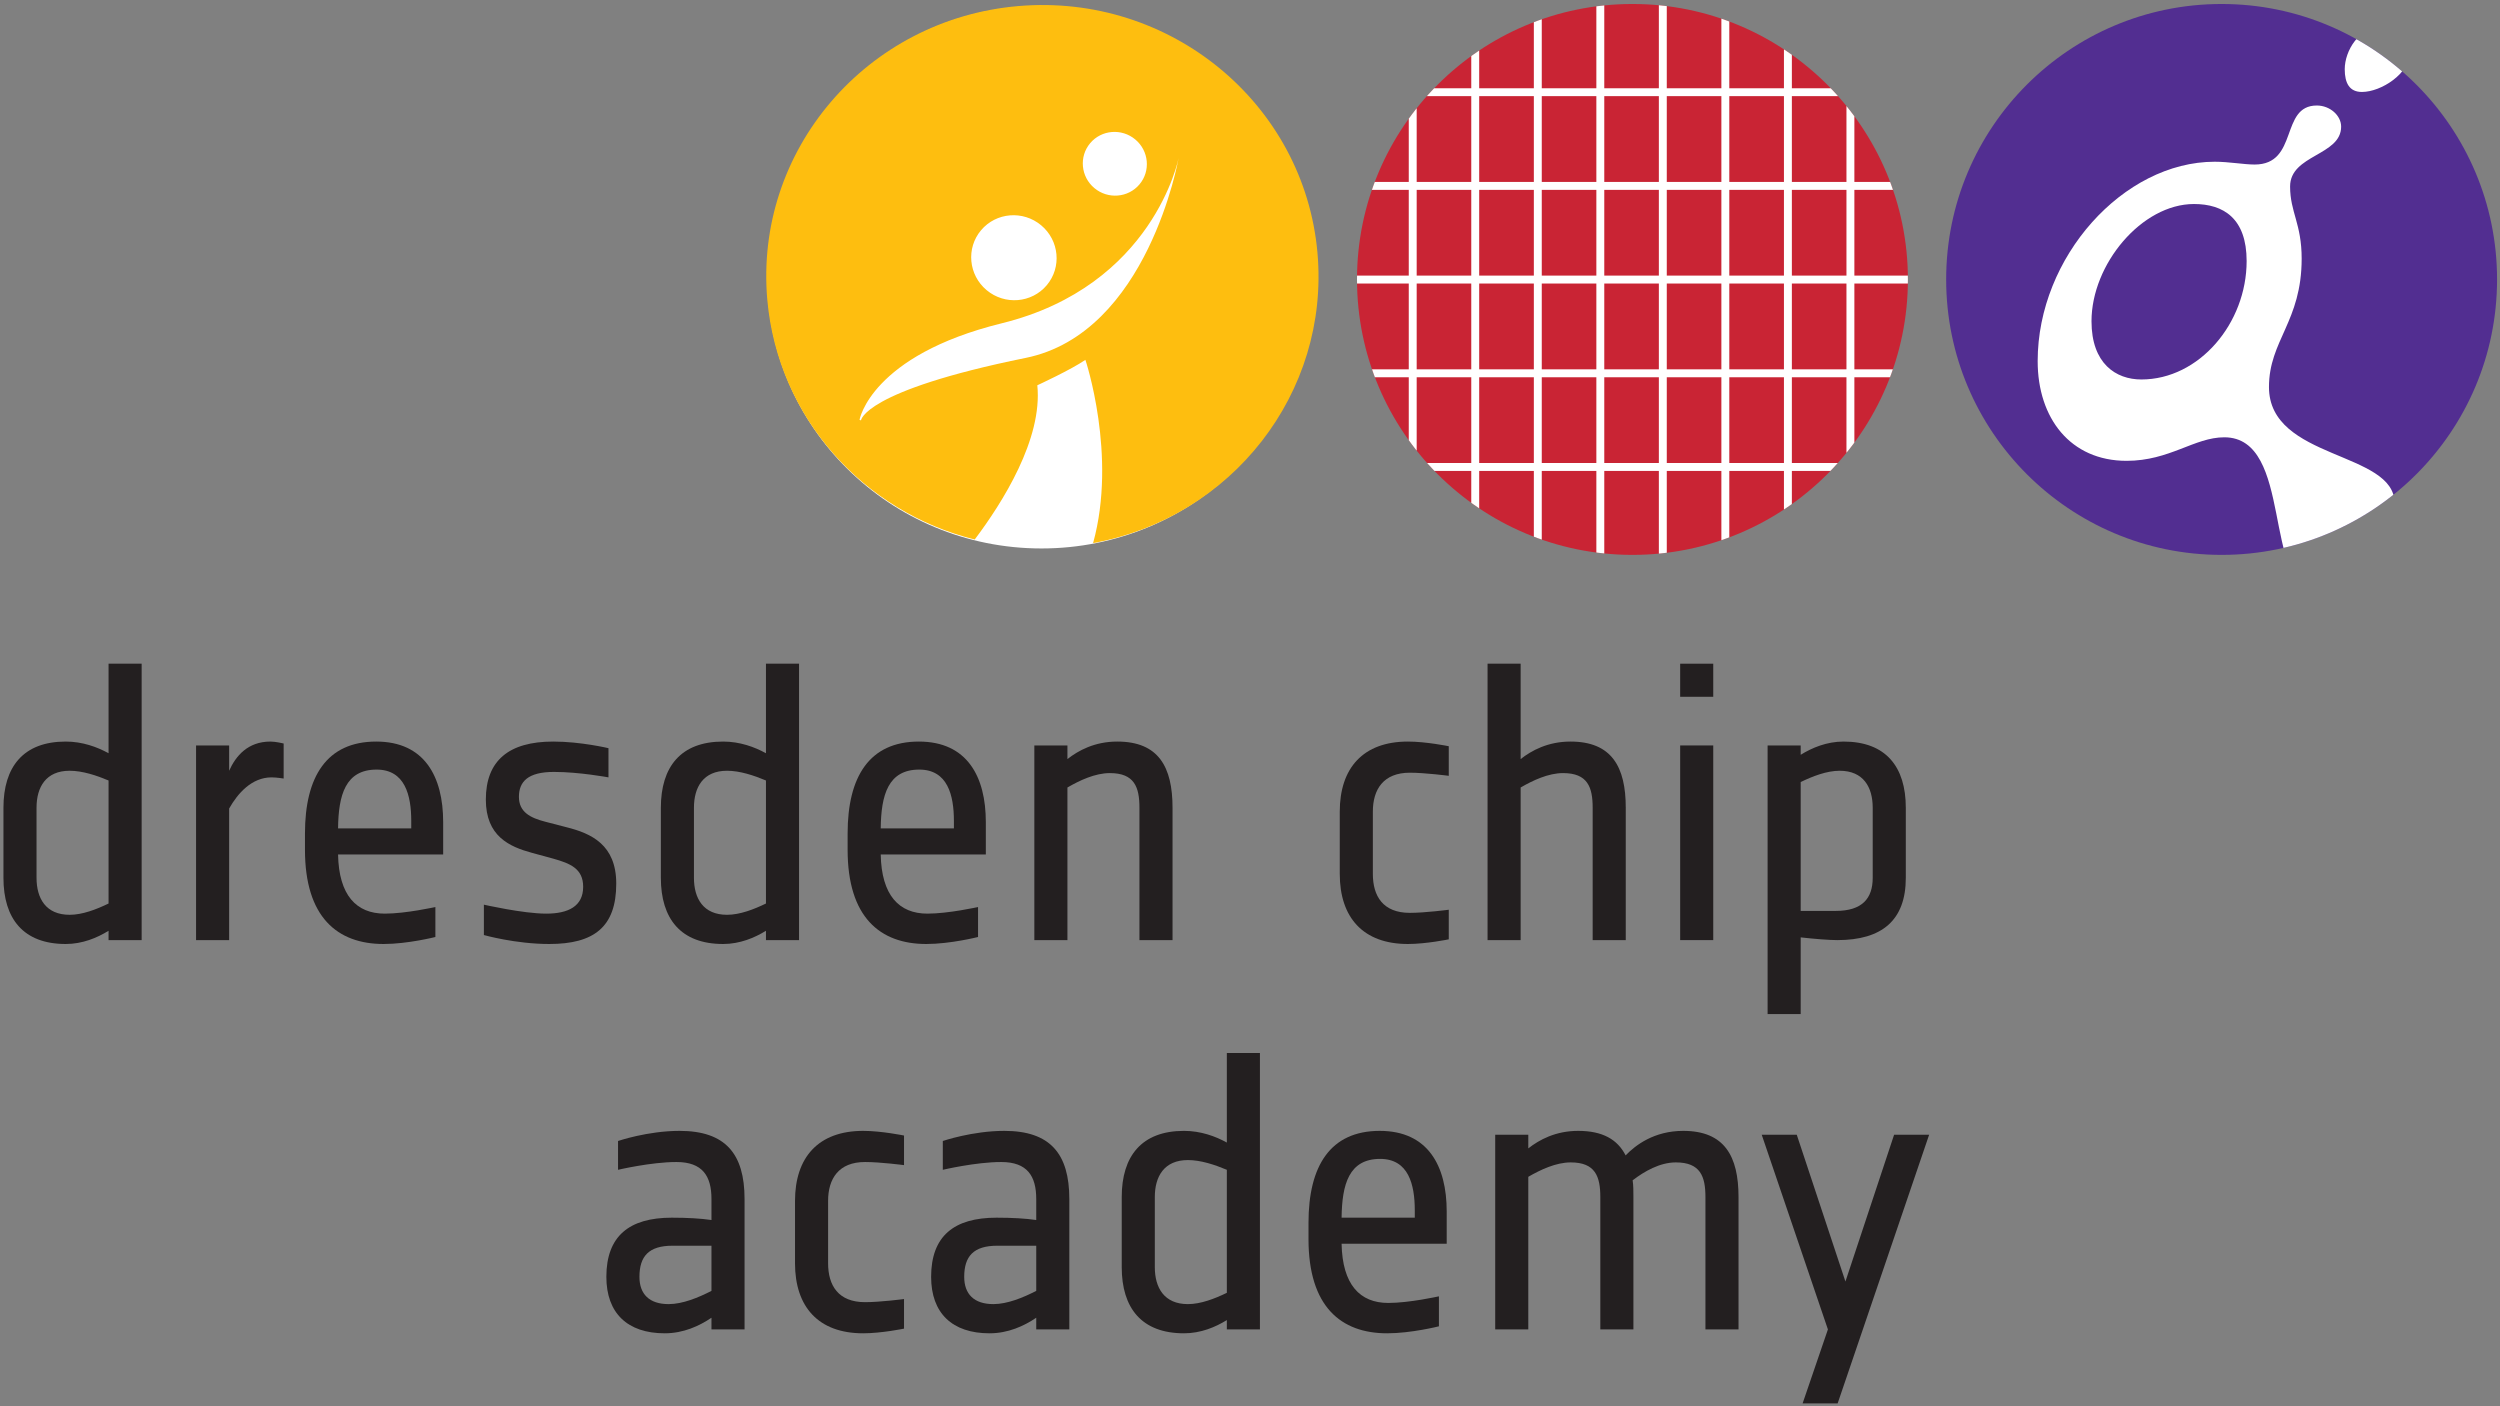 <?xml version="1.0" encoding="UTF-8" standalone="no"?>
<!DOCTYPE svg PUBLIC "-//W3C//DTD SVG 1.1//EN" "http://www.w3.org/Graphics/SVG/1.1/DTD/svg11.dtd">
<svg width="100%" height="100%" viewBox="0 0 1867 1050" version="1.1" xmlns="http://www.w3.org/2000/svg" xmlns:xlink="http://www.w3.org/1999/xlink" xml:space="preserve" xmlns:serif="http://www.serif.com/" style="fill-rule:evenodd;clip-rule:evenodd;stroke-miterlimit:1.414;">
    <rect x="0" y="0" width="1867" height="1050" fill="#808080" stroke="none"/>
    <g transform="matrix(4.167,0,0,4.167,0,0)">
        <path d="M137.489,49.675C137.489,22.823 159.503,1.056 186.658,1.056C213.814,1.056 235.827,22.823 235.827,49.675C235.827,76.527 213.814,98.294 186.658,98.294C159.503,98.294 137.489,76.527 137.489,49.675Z" style="fill:white;fill-rule:nonzero;"/>
        <path d="M348.787,50.08C348.787,22.816 370.889,0.715 398.153,0.715C425.417,0.715 447.518,22.816 447.518,50.08C447.518,77.345 425.417,99.446 398.153,99.446C370.889,99.446 348.787,77.345 348.787,50.08Z" style="fill:rgb(82,46,145);fill-rule:nonzero;"/>
        <clipPath id="_clip1">
            <path d="M348.787,50.08C348.787,22.816 370.889,0.715 398.153,0.715C425.417,0.715 447.518,22.816 447.518,50.08C447.518,77.345 425.417,99.446 398.153,99.446C370.889,99.446 348.787,77.345 348.787,50.08Z" clip-rule="nonzero"/>
        </clipPath>
        <g clip-path="url(#_clip1)">
            <path d="M427.007,4.758C429.151,4.758 431.867,6.545 431.867,9.475C431.867,13.12 426.793,16.48 423.291,16.48C421.075,16.48 420.218,14.908 420.218,12.406C420.218,9.114 422.79,4.758 427.007,4.758ZM374.834,57.575C374.834,65.15 379.193,68.009 383.768,68.009C394.131,68.009 402.636,57.932 402.636,46.782C402.636,39.136 398.491,36.563 393.202,36.563C383.839,36.563 374.834,47.354 374.834,57.575ZM415.215,18.909C417.573,18.909 419.574,20.696 419.574,22.697C419.574,27.914 410.426,27.7 410.426,33.418C410.426,38.063 412.498,40.064 412.498,46.354C412.498,57.647 406.639,61.005 406.639,69.367C406.639,82.446 429.151,80.802 429.151,90.165C429.151,97.812 420.36,105.53 415.143,105.53C405.423,105.53 411.141,78.372 398.633,78.372C393.273,78.372 388.842,82.589 381.124,82.589C371.047,82.589 365.186,74.942 365.186,64.721C365.186,46.068 380.552,28.986 396.919,28.986C399.491,28.986 402.135,29.487 404.066,29.487C411.999,29.487 408.568,18.909 415.215,18.909Z" style="fill:white;"/>
        </g>
        <path d="M243.199,50.08C243.199,22.816 265.3,0.715 292.564,0.715C319.828,0.715 341.93,22.816 341.93,50.08C341.93,77.345 319.828,99.446 292.564,99.446C265.3,99.446 243.199,77.345 243.199,50.08Z" style="fill:rgb(201,36,52);fill-rule:nonzero;"/>
        <clipPath id="_clip2">
            <path d="M243.199,50.08C243.199,22.816 265.3,0.715 292.564,0.715C319.828,0.715 341.93,22.816 341.93,50.08C341.93,77.345 319.828,99.446 292.564,99.446C265.3,99.446 243.199,77.345 243.199,50.08Z" clip-rule="nonzero"/>
        </clipPath>
        <g clip-path="url(#_clip2)">
            <path d="M243.594,83.691L341.513,83.691" style="fill:none;stroke:white;stroke-width:1.42px;"/>
            <path d="M243.593,66.899L341.511,66.899" style="fill:none;stroke:white;stroke-width:1.42px;"/>
            <path d="M242.313,50.107L344.48,50.107" style="fill:none;stroke:white;stroke-width:1.42px;"/>
            <path d="M243.59,33.315L341.508,33.315" style="fill:none;stroke:white;stroke-width:1.42px;"/>
            <path d="M243.588,16.523L341.507,16.523" style="fill:none;stroke:white;stroke-width:1.42px;"/>
            <path d="M253.185,-10.274L253.185,116.817" style="fill:none;stroke:white;stroke-width:1.42px;"/>
            <path d="M264.387,-10.274L264.387,116.817" style="fill:none;stroke:white;stroke-width:1.42px;"/>
            <path d="M275.602,-10.274L275.602,116.817" style="fill:none;stroke:white;stroke-width:1.42px;"/>
            <path d="M286.804,-10.274L286.804,116.817" style="fill:none;stroke:white;stroke-width:1.42px;"/>
            <path d="M298.007,-10.274L298.007,116.817" style="fill:none;stroke:white;stroke-width:1.42px;"/>
            <path d="M309.21,-10.274L309.21,116.817" style="fill:none;stroke:white;stroke-width:1.42px;"/>
            <path d="M320.424,-10.274L320.424,116.817" style="fill:none;stroke:white;stroke-width:1.42px;"/>
            <path d="M331.627,-10.274L331.627,116.817" style="fill:none;stroke:white;stroke-width:1.42px;"/>
        </g>
        <path d="M137.517,53.767C135.133,27.014 155.272,3.428 182.499,1.088C209.725,-1.252 233.729,18.538 236.112,45.292C238.354,70.458 220.669,92.82 195.9,97.334C200.244,81.659 194.537,64.481 194.519,64.494C191.948,66.266 185.905,69.049 185.905,69.049C186.887,78.667 179.647,90.104 174.687,96.687C154.834,91.756 139.404,74.943 137.517,53.767ZM204.215,33.045C206.24,30.639 205.904,27.034 203.464,24.995C201.023,22.955 197.404,23.252 195.379,25.659C193.354,28.065 193.69,31.669 196.13,33.709C198.57,35.749 202.19,35.452 204.215,33.045ZM187.599,51.115C190.3,47.907 189.852,43.1 186.599,40.38C183.346,37.659 178.52,38.055 175.82,41.264C173.119,44.472 173.567,49.279 176.82,51.999C180.073,54.72 184.899,54.324 187.599,51.115ZM154.041,75.234C154.041,75.234 156.073,63.719 179.54,57.936C206.764,51.228 211.223,28.345 211.223,28.345C211.223,28.345 205.739,59.691 183.821,64.143C154.648,70.068 154.307,75.348 154.307,75.348L154.041,75.234Z" style="fill:rgb(254,190,15);"/>
        <path d="M133.438,238.255L133.438,214.881C133.438,206.788 130.02,202.672 121.787,202.672C116.066,202.672 110.763,204.486 110.763,204.486L110.763,209.649C110.763,209.649 116.693,208.254 121.228,208.254C125.903,208.254 127.508,210.765 127.508,214.881L127.508,218.649C125.624,218.37 123.182,218.23 120.391,218.23C112.786,218.23 108.67,221.509 108.67,228.836C108.67,235.324 112.437,238.952 119.135,238.952C122.484,238.952 125.345,237.627 127.508,236.162L127.508,238.255L133.438,238.255ZM127.508,231.348C125.205,232.534 122.345,233.72 119.833,233.72C116.345,233.72 114.6,231.906 114.6,228.836C114.6,225.138 116.274,223.254 120.531,223.254L127.508,223.254L127.508,231.348Z" style="fill:rgb(35,31,32);"/>
        <path d="M162.016,238.115L162.016,232.813C162.016,232.813 157.76,233.371 155.038,233.371C150.224,233.371 148.41,230.371 148.41,226.394L148.41,215.23C148.41,211.254 150.294,208.254 155.038,208.254C157.76,208.254 162.016,208.812 162.016,208.812L162.016,203.509C162.016,203.509 157.969,202.672 154.689,202.672C146.666,202.672 142.48,207.416 142.48,215.23L142.48,226.394C142.48,234.208 146.666,238.952 154.689,238.952C157.969,238.952 162.016,238.115 162.016,238.115Z" style="fill:rgb(35,31,32);fill-rule:nonzero;"/>
        <path d="M191.642,238.255L191.642,214.881C191.642,206.788 188.224,202.672 179.991,202.672C174.27,202.672 168.967,204.486 168.967,204.486L168.967,209.649C168.967,209.649 174.897,208.254 179.432,208.254C184.107,208.254 185.712,210.765 185.712,214.881L185.712,218.649C183.828,218.37 181.386,218.23 178.595,218.23C170.99,218.23 166.874,221.509 166.874,228.836C166.874,235.324 170.642,238.952 177.339,238.952C180.688,238.952 183.549,237.627 185.712,236.162L185.712,238.255L191.642,238.255ZM185.712,231.348C183.41,232.534 180.549,233.72 178.037,233.72C174.549,233.72 172.804,231.906 172.804,228.836C172.804,225.138 174.478,223.254 178.735,223.254L185.712,223.254L185.712,231.348Z" style="fill:rgb(35,31,32);"/>
        <path d="M225.802,238.255L225.802,188.717L219.871,188.717L219.871,204.765C217.848,203.648 215.196,202.672 212.196,202.672C204.591,202.672 201.033,207.206 201.033,214.533L201.033,227.091C201.033,234.418 204.591,238.952 212.196,238.952C215.196,238.952 217.848,237.837 219.871,236.58L219.871,238.255L225.802,238.255ZM219.871,231.697C217.709,232.743 215.196,233.72 212.894,233.72C208.638,233.72 206.963,230.79 206.963,227.091L206.963,214.533C206.963,210.834 208.638,207.905 212.894,207.905C215.196,207.905 217.709,208.742 219.871,209.649L219.871,231.697Z" style="fill:rgb(35,31,32);"/>
        <path d="M259.275,222.905L259.275,217.115C259.275,208.951 255.926,202.672 247.274,202.672C238.413,202.672 234.506,208.951 234.506,219.138L234.506,222.069C234.506,234.138 240.298,238.952 248.6,238.952C252.926,238.952 257.88,237.697 257.88,237.697L257.88,232.324C257.88,232.324 252.577,233.511 248.809,233.511C243.716,233.511 240.577,230.231 240.437,222.905L259.275,222.905ZM253.554,218.23L240.437,218.23C240.507,212.23 241.763,207.695 247.345,207.695C252.438,207.695 253.554,212.3 253.554,216.905L253.554,218.23Z" style="fill:rgb(35,31,32);"/>
        <path d="M311.575,238.255L311.575,214.533C311.575,207.206 309.063,202.672 301.667,202.672C296.434,202.672 293.085,205.253 291.341,207.067C289.876,204.206 287.224,202.672 282.83,202.672C278.783,202.672 275.852,204.276 273.898,205.812L273.898,203.369L267.968,203.369L267.968,238.255L273.898,238.255L273.898,210.905C276.062,209.649 278.852,208.323 281.504,208.323C285.899,208.323 286.806,210.834 286.806,214.533L286.806,238.255L292.737,238.255L292.737,214.533C292.737,213.486 292.737,212.44 292.597,211.533C294.69,209.927 297.481,208.323 300.342,208.323C304.737,208.323 305.645,210.834 305.645,214.533L305.645,238.255L311.575,238.255Z" style="fill:rgb(35,31,32);fill-rule:nonzero;"/>
        <path d="M345.735,203.369L339.456,203.369L330.734,229.673L322.013,203.369L315.733,203.369L327.594,238.255L323.06,251.512L329.339,251.512L345.735,203.369Z" style="fill:rgb(35,31,32);fill-rule:nonzero;"/>
        <path d="M25.386,168.484L25.386,118.946L19.455,118.946L19.455,134.994C17.432,133.877 14.78,132.901 11.78,132.901C4.176,132.901 0.618,137.435 0.618,144.762L0.618,157.32C0.618,164.647 4.176,169.181 11.78,169.181C14.78,169.181 17.432,168.065 19.455,166.809L19.455,168.484L25.386,168.484ZM19.455,161.926C17.293,162.972 14.78,163.948 12.479,163.948C8.222,163.948 6.548,161.019 6.548,157.32L6.548,144.762C6.548,141.063 8.222,138.133 12.479,138.133C14.78,138.133 17.293,138.97 19.455,139.877L19.455,161.926Z" style="fill:rgb(35,31,32);"/>
        <path d="M50.835,139.529L50.835,133.249C50.835,133.249 49.439,132.901 48.463,132.901C44.416,132.901 42.253,135.481 41.067,138.133L41.067,133.598L35.137,133.598L35.137,168.484L41.067,168.484L41.067,144.901C42.602,142.18 45.114,139.319 48.673,139.319C49.579,139.319 50.835,139.529 50.835,139.529Z" style="fill:rgb(35,31,32);fill-rule:nonzero;"/>
        <path d="M79.424,153.134L79.424,147.343C79.424,139.18 76.076,132.901 67.424,132.901C58.563,132.901 54.656,139.18 54.656,149.366L54.656,152.297C54.656,164.367 60.448,169.181 68.749,169.181C73.076,169.181 78.03,167.926 78.03,167.926L78.03,162.553C78.03,162.553 72.727,163.74 68.959,163.74C63.866,163.74 60.726,160.46 60.587,153.134L79.424,153.134ZM73.703,148.459L60.587,148.459C60.656,142.459 61.912,137.924 67.494,137.924C72.587,137.924 73.703,142.529 73.703,147.134L73.703,148.459Z" style="fill:rgb(35,31,32);"/>
        <path d="M110.443,158.367C110.443,151.39 105.978,149.366 101.513,148.25L97.746,147.273C95.024,146.576 93.001,145.529 93.001,142.808C93.001,140.087 94.606,138.342 99.281,138.342C103.815,138.342 109.049,139.319 109.049,139.319L109.049,134.087C109.049,134.087 104.095,132.901 99.141,132.901C91.186,132.901 87.071,136.319 87.071,143.297C87.071,149.855 91.257,151.738 95.374,152.855L99.211,153.901C102.141,154.738 104.513,155.645 104.513,158.925C104.513,162.413 101.862,163.74 97.885,163.74C93.768,163.74 86.721,162.134 86.721,162.134L86.721,167.577C86.721,167.577 92.374,169.181 98.443,169.181C106.397,169.181 110.443,166.181 110.443,158.367Z" style="fill:rgb(35,31,32);fill-rule:nonzero;"/>
        <path d="M143.205,168.484L143.205,118.946L137.274,118.946L137.274,134.994C135.251,133.877 132.599,132.901 129.599,132.901C121.995,132.901 118.437,137.435 118.437,144.762L118.437,157.32C118.437,164.647 121.995,169.181 129.599,169.181C132.599,169.181 135.251,168.065 137.274,166.809L137.274,168.484L143.205,168.484ZM137.274,161.926C135.112,162.972 132.599,163.948 130.298,163.948C126.041,163.948 124.367,161.019 124.367,157.32L124.367,144.762C124.367,141.063 126.041,138.133 130.298,138.133C132.599,138.133 135.112,138.97 137.274,139.877L137.274,161.926Z" style="fill:rgb(35,31,32);"/>
        <path d="M176.678,153.134L176.678,147.343C176.678,139.18 173.33,132.901 164.677,132.901C155.817,132.901 151.909,139.18 151.909,149.366L151.909,152.297C151.909,164.367 157.701,169.181 166.003,169.181C170.33,169.181 175.283,167.926 175.283,167.926L175.283,162.553C175.283,162.553 169.98,163.74 166.213,163.74C161.119,163.74 157.98,160.46 157.841,153.134L176.678,153.134ZM170.957,148.459L157.841,148.459C157.91,142.459 159.166,137.924 164.748,137.924C169.841,137.924 170.957,142.529 170.957,147.134L170.957,148.459Z" style="fill:rgb(35,31,32);"/>
        <path d="M210.14,168.484L210.14,144.762C210.14,137.435 207.629,132.901 200.233,132.901C196.186,132.901 193.255,134.505 191.302,136.04L191.302,133.598L185.372,133.598L185.372,168.484L191.302,168.484L191.302,141.133C193.465,139.877 196.255,138.552 198.907,138.552C203.302,138.552 204.209,141.063 204.209,144.762L204.209,168.484L210.14,168.484Z" style="fill:rgb(35,31,32);fill-rule:nonzero;"/>
        <path d="M259.645,168.344L259.645,163.041C259.645,163.041 255.389,163.599 252.668,163.599C247.853,163.599 246.039,160.599 246.039,156.623L246.039,145.459C246.039,141.483 247.924,138.483 252.668,138.483C255.389,138.483 259.645,139.04 259.645,139.04L259.645,133.738C259.645,133.738 255.599,132.901 252.318,132.901C244.295,132.901 240.109,137.645 240.109,145.459L240.109,156.623C240.109,164.437 244.295,169.181 252.318,169.181C255.599,169.181 259.645,168.344 259.645,168.344Z" style="fill:rgb(35,31,32);fill-rule:nonzero;"/>
        <path d="M291.365,168.484L291.365,144.762C291.365,137.435 288.853,132.901 281.457,132.901C277.411,132.901 274.48,134.505 272.526,136.04L272.526,118.946L266.596,118.946L266.596,168.484L272.526,168.484L272.526,141.133C274.689,139.877 277.48,138.552 280.132,138.552C284.526,138.552 285.434,141.063 285.434,144.762L285.434,168.484L291.365,168.484Z" style="fill:rgb(35,31,32);fill-rule:nonzero;"/>
        <path d="M307.045,124.877L307.045,118.946L301.116,118.946L301.116,124.877L307.045,124.877ZM307.045,168.484L307.045,133.598L301.116,133.598L301.116,168.484L307.045,168.484Z" style="fill:rgb(35,31,32);"/>
        <path d="M341.554,157.32L341.554,144.762C341.554,137.435 337.995,132.901 330.391,132.901C327.39,132.901 324.74,134.016 322.716,135.273L322.716,133.598L316.786,133.598L316.786,181.74L322.716,181.74L322.716,167.995C325.158,168.274 327.879,168.484 329.274,168.484C337.298,168.484 341.554,164.926 341.554,157.32ZM335.623,157.32C335.623,161.019 333.74,163.251 328.995,163.251L322.716,163.251L322.716,140.156C324.879,139.11 327.39,138.133 329.693,138.133C333.949,138.133 335.623,141.063 335.623,144.762L335.623,157.32Z" style="fill:rgb(35,31,32);"/>
    </g>
</svg>
